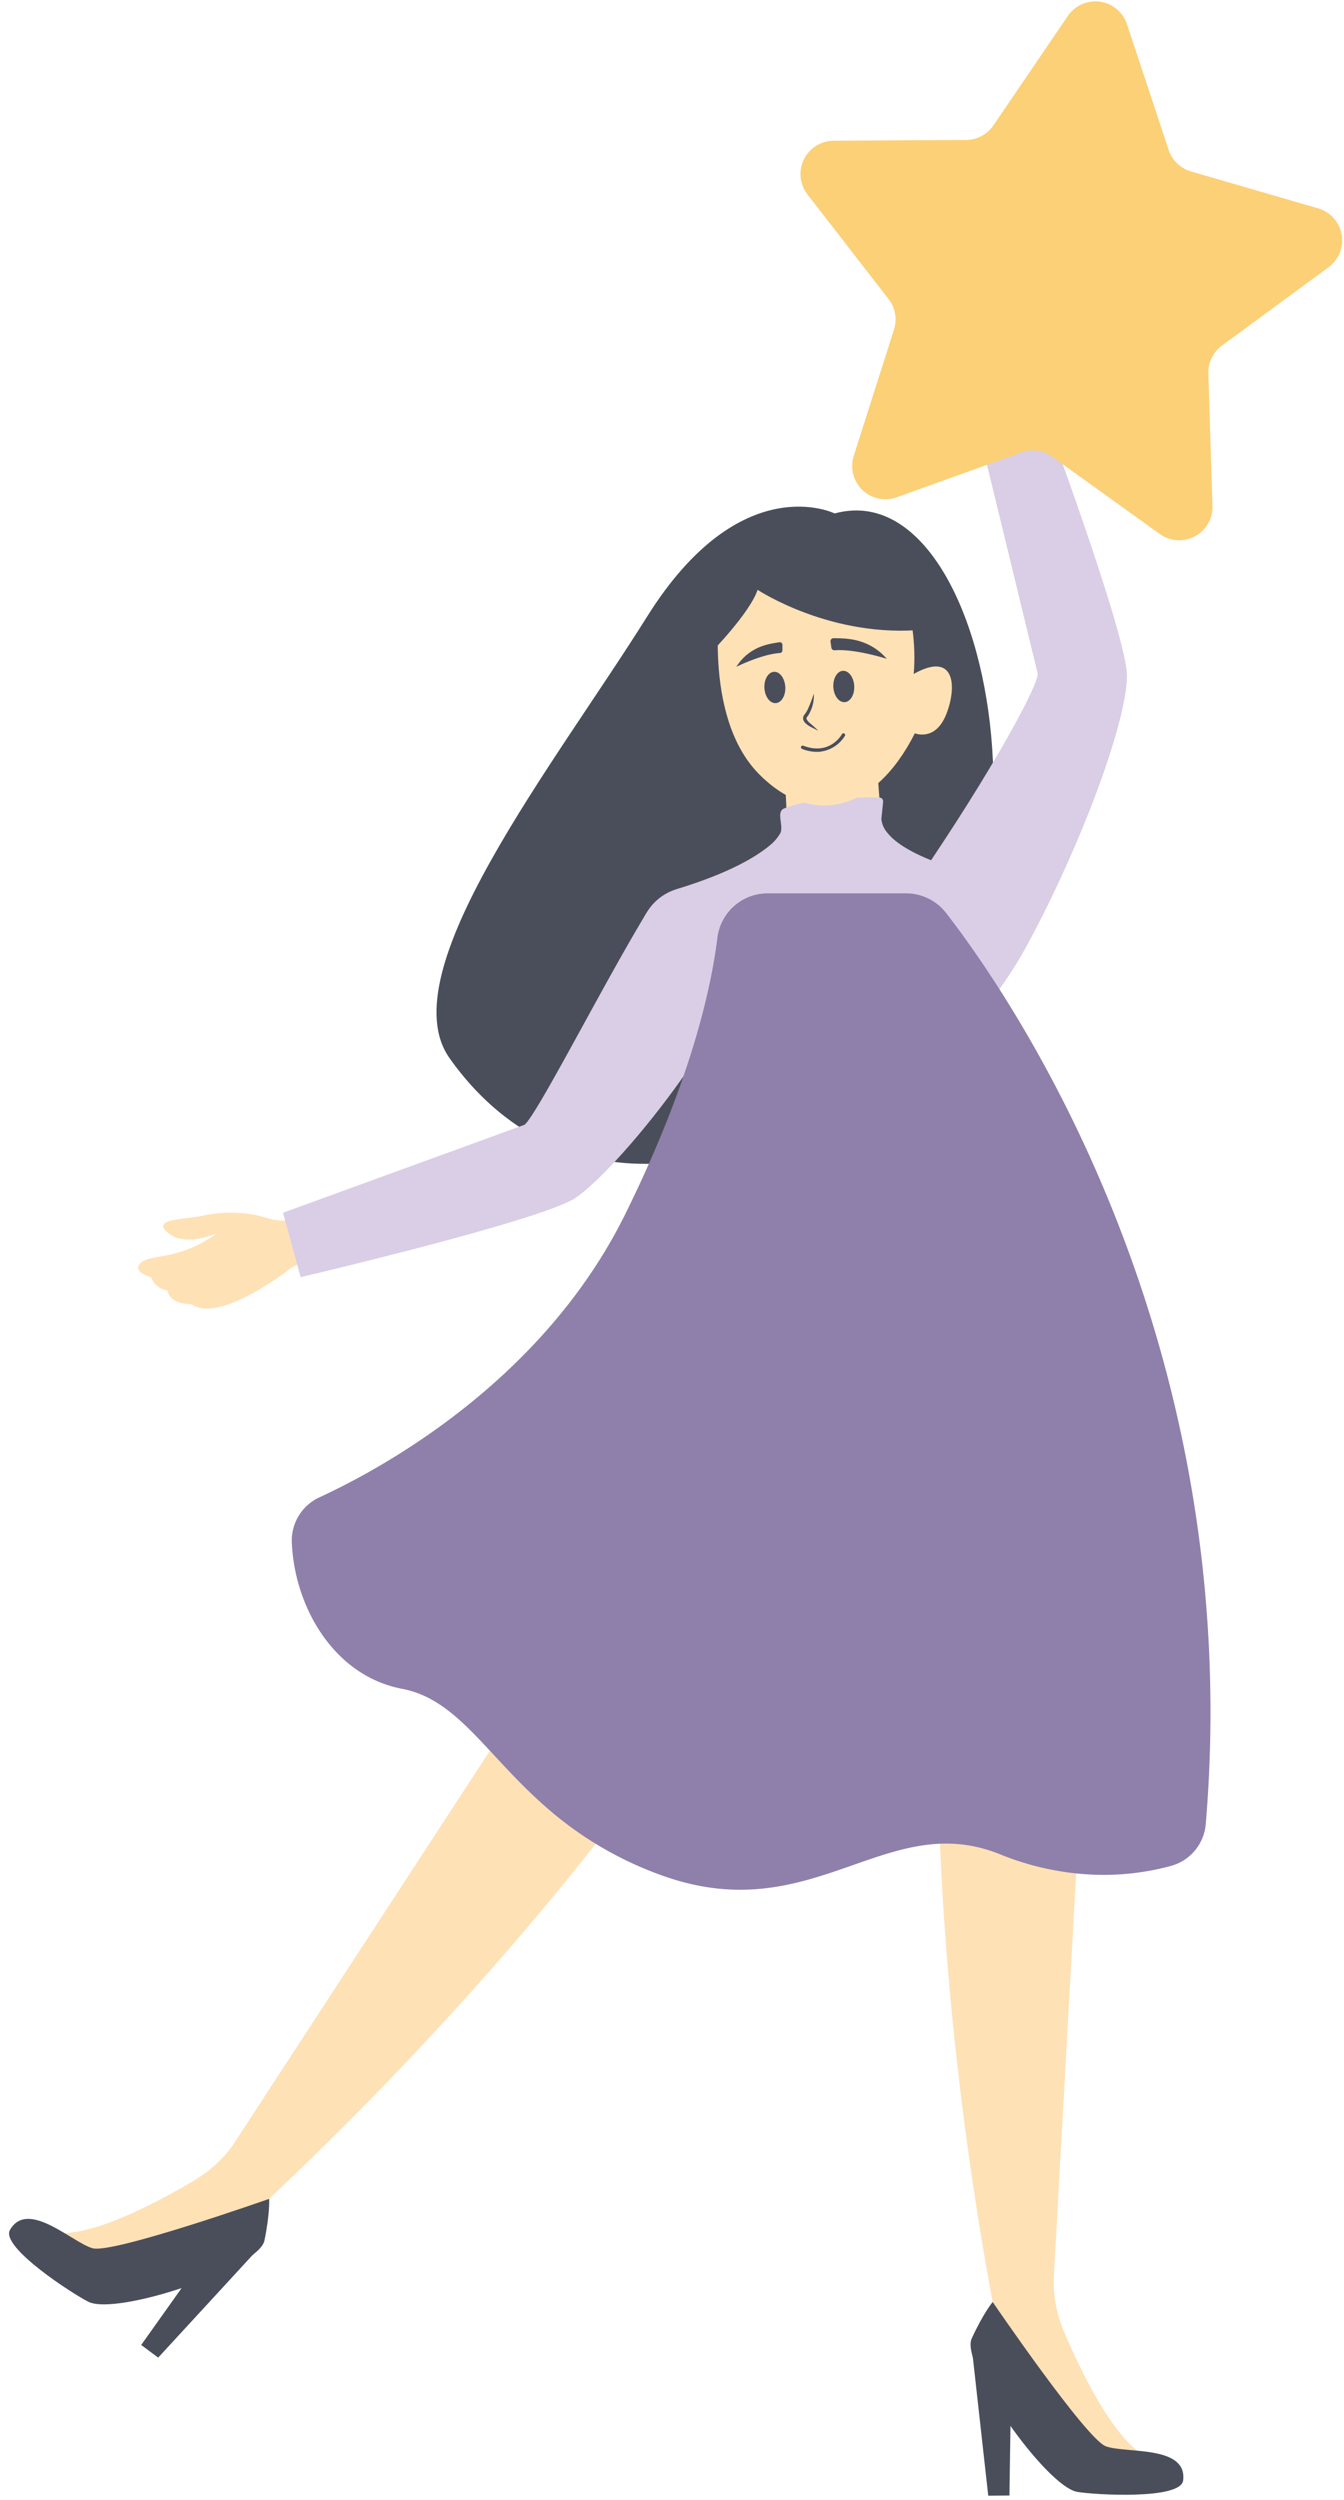 <?xml version="1.0" encoding="UTF-8"?>
<!DOCTYPE svg PUBLIC '-//W3C//DTD SVG 1.0//EN'
          'http://www.w3.org/TR/2001/REC-SVG-20010904/DTD/svg10.dtd'>
<svg height="937.7" preserveAspectRatio="xMidYMid meet" version="1.0" viewBox="-3.4 -0.5 504.1 937.7" width="504.1" xmlns="http://www.w3.org/2000/svg" xmlns:xlink="http://www.w3.org/1999/xlink" zoomAndPan="magnify"
><g data-name="Layer 2"
  ><g data-name="Layer 1"
    ><g id="change1_1"
      ><path d="M105.5,475.28s-26.63,20.91-37,13.37c0,0-8.2.25-9-5.08,0,0-5-.87-6.11-5,0,0-7.62-2-4-5.43S63.91,472.38,78,462c0,0-11.73,5.44-18.31-.06s5.68-4.89,13.44-6.59c6.54-1.43,16-1.58,23.73,1a18,18,0,0,0,9.64.51l6.87-1.53L117,471S108.46,473,105.5,475.28Z" fill="#ffe1b6"
      /></g
      ><g id="change1_2"
      ><path d="M97.55,824.18,84,836.69,64.82,850l-23.47,8.67-15.9-3.37s-28.87-23-10-18.68c13.79,3.12,40.67-11.39,54.22-19.49a47.51,47.51,0,0,0,14.36-13.23l110.5-169.56,40.19,37.22s-49.5,70.1-137.2,152.61" fill="#ffe1b6"
      /></g
      ><g id="change2_1"
      ><path d="M97.55,824.18s-58.62,20.66-66.22,18.53S7,824.17.33,835.85C-3.32,842.29,24.1,860,29.78,862.79c10.68,5.31,63.86-12.51,66-22.95S97.55,824.18,97.55,824.18Z" fill="#4a4e5a"
      /></g
      ><g id="change2_2"
      ><path d="M55.93 883.73L49.56 878.98 77.5 839.65 93.39 843.02 55.93 883.73z" fill="#4a4e5a"
      /></g
      ><g id="change1_3"
      ><path d="M368.93,862.86,372.49,881l7.56,22.07,13.78,20.87,14.81,6.69s36.87-1.44,19.09-9.17c-13-5.63-26-33.24-32.18-47.78a47.38,47.38,0,0,1-3.74-19.16L403,652.43l-54.43,6.23s-1.56,85.81,20.33,204.2" fill="#ffe1b6"
      /></g
      ><g id="change2_3"
      ><path d="M368.93,862.86s35,51.35,42.44,54.12,30.6-.53,29,12.81c-.86,7.35-33.43,5.38-39.68,4.3-11.76-2-44.09-47.86-39.63-57.54S368.93,862.86,368.93,862.86Z" fill="#4a4e5a"
      /></g
      ><g id="change2_4"
      ><path d="M367.26 935.5L375.21 935.44 375.94 887.2 361.14 880.52 367.26 935.5z" fill="#4a4e5a"
      /></g
      ><g id="change2_5"
      ><path d="M309.66,192.07s-35.2-17.42-70.34,38.67-96.83,133.45-74.1,165.63,69.83,63.48,152.72,13.29S372.33,174.94,309.66,192.07Z" fill="#4a4e5a"
      /></g
      ><g id="change1_4"
      ><path d="M370.25,358.28c-6.93,7.63-136.77,13-135.49-2.5,0-.47.09-.95.15-1.41,1.33-10.54,6.53-18.57,16.68-21.73,18.62-5.8,28.65-11.71,34-16.25a16.5,16.5,0,0,0,3.44-3.94,16.85,16.85,0,0,0,2.54-9.72c-.1-2.26-.21-4.56-.33-6.74-.11-2-.22-3.87-.32-5.59-.28-4.76-.51-8.17-.51-8.17s35-34.84,34.56-17.7c-.15,6.3.21,15,.72,23.51.11,1.71.21,3.4.33,5.06.35,5,.72,9.75,1.05,13.65a9.53,9.53,0,0,0,2.3,5.15c6.88,8.59,26.87,14.1,33.61,15.48C379.69,330.79,377.17,350.65,370.25,358.28Z" fill="#ffe1b6"
      /></g
      ><g id="change3_1"
      ><path d="M290.68,302.73c-3.2,1.34.19,6.84-1.6,9.72a16.5,16.5,0,0,1-3.44,3.94c-5.4,4.54-15.43,10.45-34,16.25-10.15,3.16-15.35,11.19-16.68,21.73-.06.46-.11.94-.15,1.41-1.28,15.45,128.56,10.13,135.49,2.5s9.44-27.49-7.22-30.9c-6.74-1.38-26.73-6.89-33.61-15.48a9.53,9.53,0,0,1-2.3-5.15l.67-6.53a1.47,1.47,0,0,0-1.43-1.61C320.62,298.52,300.7,298.53,290.68,302.73Z" fill="#d9cee6"
      /></g
      ><g id="change1_5"
      ><path d="M267,222.93s-7.3,44.76,14.11,66.71c19.54,20,43.42,14.94,58.63-15.12,0,0,7.6,3.21,11.72-7s3.54-24.09-12.16-15.25c0,0,2.57-23.09-8.34-38.66C321,199.45,271.57,210.09,267,222.93Z" fill="#ffe1b6"
      /></g
      ><g id="change2_6"
      ><path d="M309.16,257.19c.19,3.25,2.09,5.78,4.25,5.66s3.77-2.85,3.59-6.1-2.08-5.78-4.25-5.66S309,253.94,309.16,257.19Z" fill="#4a4e5a"
      /></g
      ><g id="change2_7"
      ><path d="M283.31,257.55c.18,3.25,2.08,5.78,4.24,5.66s3.78-2.85,3.59-6.1-2.08-5.78-4.24-5.65S283.12,254.31,283.31,257.55Z" fill="#4a4e5a"
      /></g
      ><g id="change2_8"
      ><path d="M309.26,238.85c3.82.1,12.88-.39,19.95,7.75,0,0-11.74-3.81-19.57-3.21a1.14,1.14,0,0,1-1.22-1l-.32-2.27A1.14,1.14,0,0,1,309.26,238.85Z" fill="#4a4e5a"
      /></g
      ><g id="change2_9"
      ><path d="M288.93,240.37c-3.25.55-11.05,1.21-16.14,9.21,0,0,9.58-4.75,16.35-5.17a1,1,0,0,0,.93-1v-2A1,1,0,0,0,288.93,240.37Z" fill="#4a4e5a"
      /></g
      ><g id="change2_10"
      ><path d="M303.68,281.47a12.65,12.65,0,0,0,9.83-6,.63.63,0,0,0-.25-.86.64.64,0,0,0-.87.25c-.19.33-4.62,8.09-14.5,4.32a.65.65,0,0,0-.83.37.64.64,0,0,0,.37.83A15.08,15.08,0,0,0,303.68,281.47Z" fill="#4a4e5a"
      /></g
      ><g id="change2_11"
      ><path d="M301.86,259.62a54.77,54.77,0,0,1-2.27,5.89,11.47,11.47,0,0,1-1.45,2.26c-1.34,2.32,1.77,4,3.44,4.82.48.24,1,.46,1.41.74a1.07,1.07,0,0,1,.38.35.94.94,0,0,0-.24-.49,36.39,36.39,0,0,0-2.79-2.5,4.91,4.91,0,0,1-1.17-1.42.8.8,0,0,1,.12-.85c.08-.11.24-.3.33-.41a14.19,14.19,0,0,0,2.24-8.39Z" fill="#4a4e5a"
      /></g
      ><g id="change2_12"
      ><path d="M280.76,220.72s27.86,18.47,62.83,14.85c25.88-2.68-17.32-33.43-17.32-33.43l-27.93.81-14,7.27L270.61,212l-11.37,15.44,3.49,17.39S277.72,229.67,280.76,220.72Z" fill="#4a4e5a"
      /></g
      ><g id="change3_2"
      ><path d="M266.77,335.35a19.63,19.63,0,0,0-27.5,6.24c-16.56,27.27-41,75.6-45.92,79.75l-90.59,33,6.6,24.16s90.91-21.32,103.27-29.84c15.34-10.58,54.37-58.42,64.19-89.2,4.23-13.27-1-18.21-10.05-24.14Z" fill="#d9cee6"
      /></g
      ><g id="change3_3"
      ><path d="M345.55,361.11c-10.88-2.78-17.13-13.74-10.69-22.95,29.77-42.55,50.23-79.22,51-85.83l-22.75-93.7,23.76-7.91s32.67,87.48,32.44,102.48c-.3,18.63-18.87,67.15-38.63,102.89-6.74,12.18-28,42.86-31.53,29.65l-3.57-24.63Z" fill="#d9cee6"
      /></g
      ><g id="change4_1"
      ><path d="M106.05,577.88c.81,21.12,12.27,43.94,32.68,52.41h0a43.31,43.31,0,0,0,8.73,2.61c20.62,3.91,31.48,24.7,53.82,44.26a133.77,133.77,0,0,0,43,25.51c40.2,14.75,65.62-3.72,92.17-9.86,11.14-2.59,22.5-3,35.22,2.14a104.09,104.09,0,0,0,34.49,7.62,96.58,96.58,0,0,0,29.62-3.25,17.83,17.83,0,0,0,13.07-15.69C464.17,500.91,375.59,373,351.44,341.9a19,19,0,0,0-15-7.35H284.58a19,19,0,0,0-18.91,16.73c-2.35,19.05-10.07,54.09-34.65,103.78-31,62.56-91.26,95.24-114.57,106A17.81,17.81,0,0,0,106.05,577.88Z" fill="#8e80aa"
      /></g
      ><g id="change5_1"
      ><path d="M333,186l46.74-16.82a12.51,12.51,0,0,1,11.51,1.6l40.35,29a12.49,12.49,0,0,0,19.77-10.54l-1.55-49.64a12.49,12.49,0,0,1,5.09-10.46l40-29.42A12.49,12.49,0,0,0,491,77.65l-47.7-13.86a12.54,12.54,0,0,1-8.37-8.07L419.3,8.57a12.49,12.49,0,0,0-22.18-3.1L369.19,46.55A12.51,12.51,0,0,1,358.93,52l-49.67.28a12.5,12.5,0,0,0-9.8,20.15L329.9,111.7a12.47,12.47,0,0,1,2,11.44l-15.08,47.33A12.49,12.49,0,0,0,333,186Z" fill="#fcd077"
      /></g
    ></g
  ></g
></svg
>
